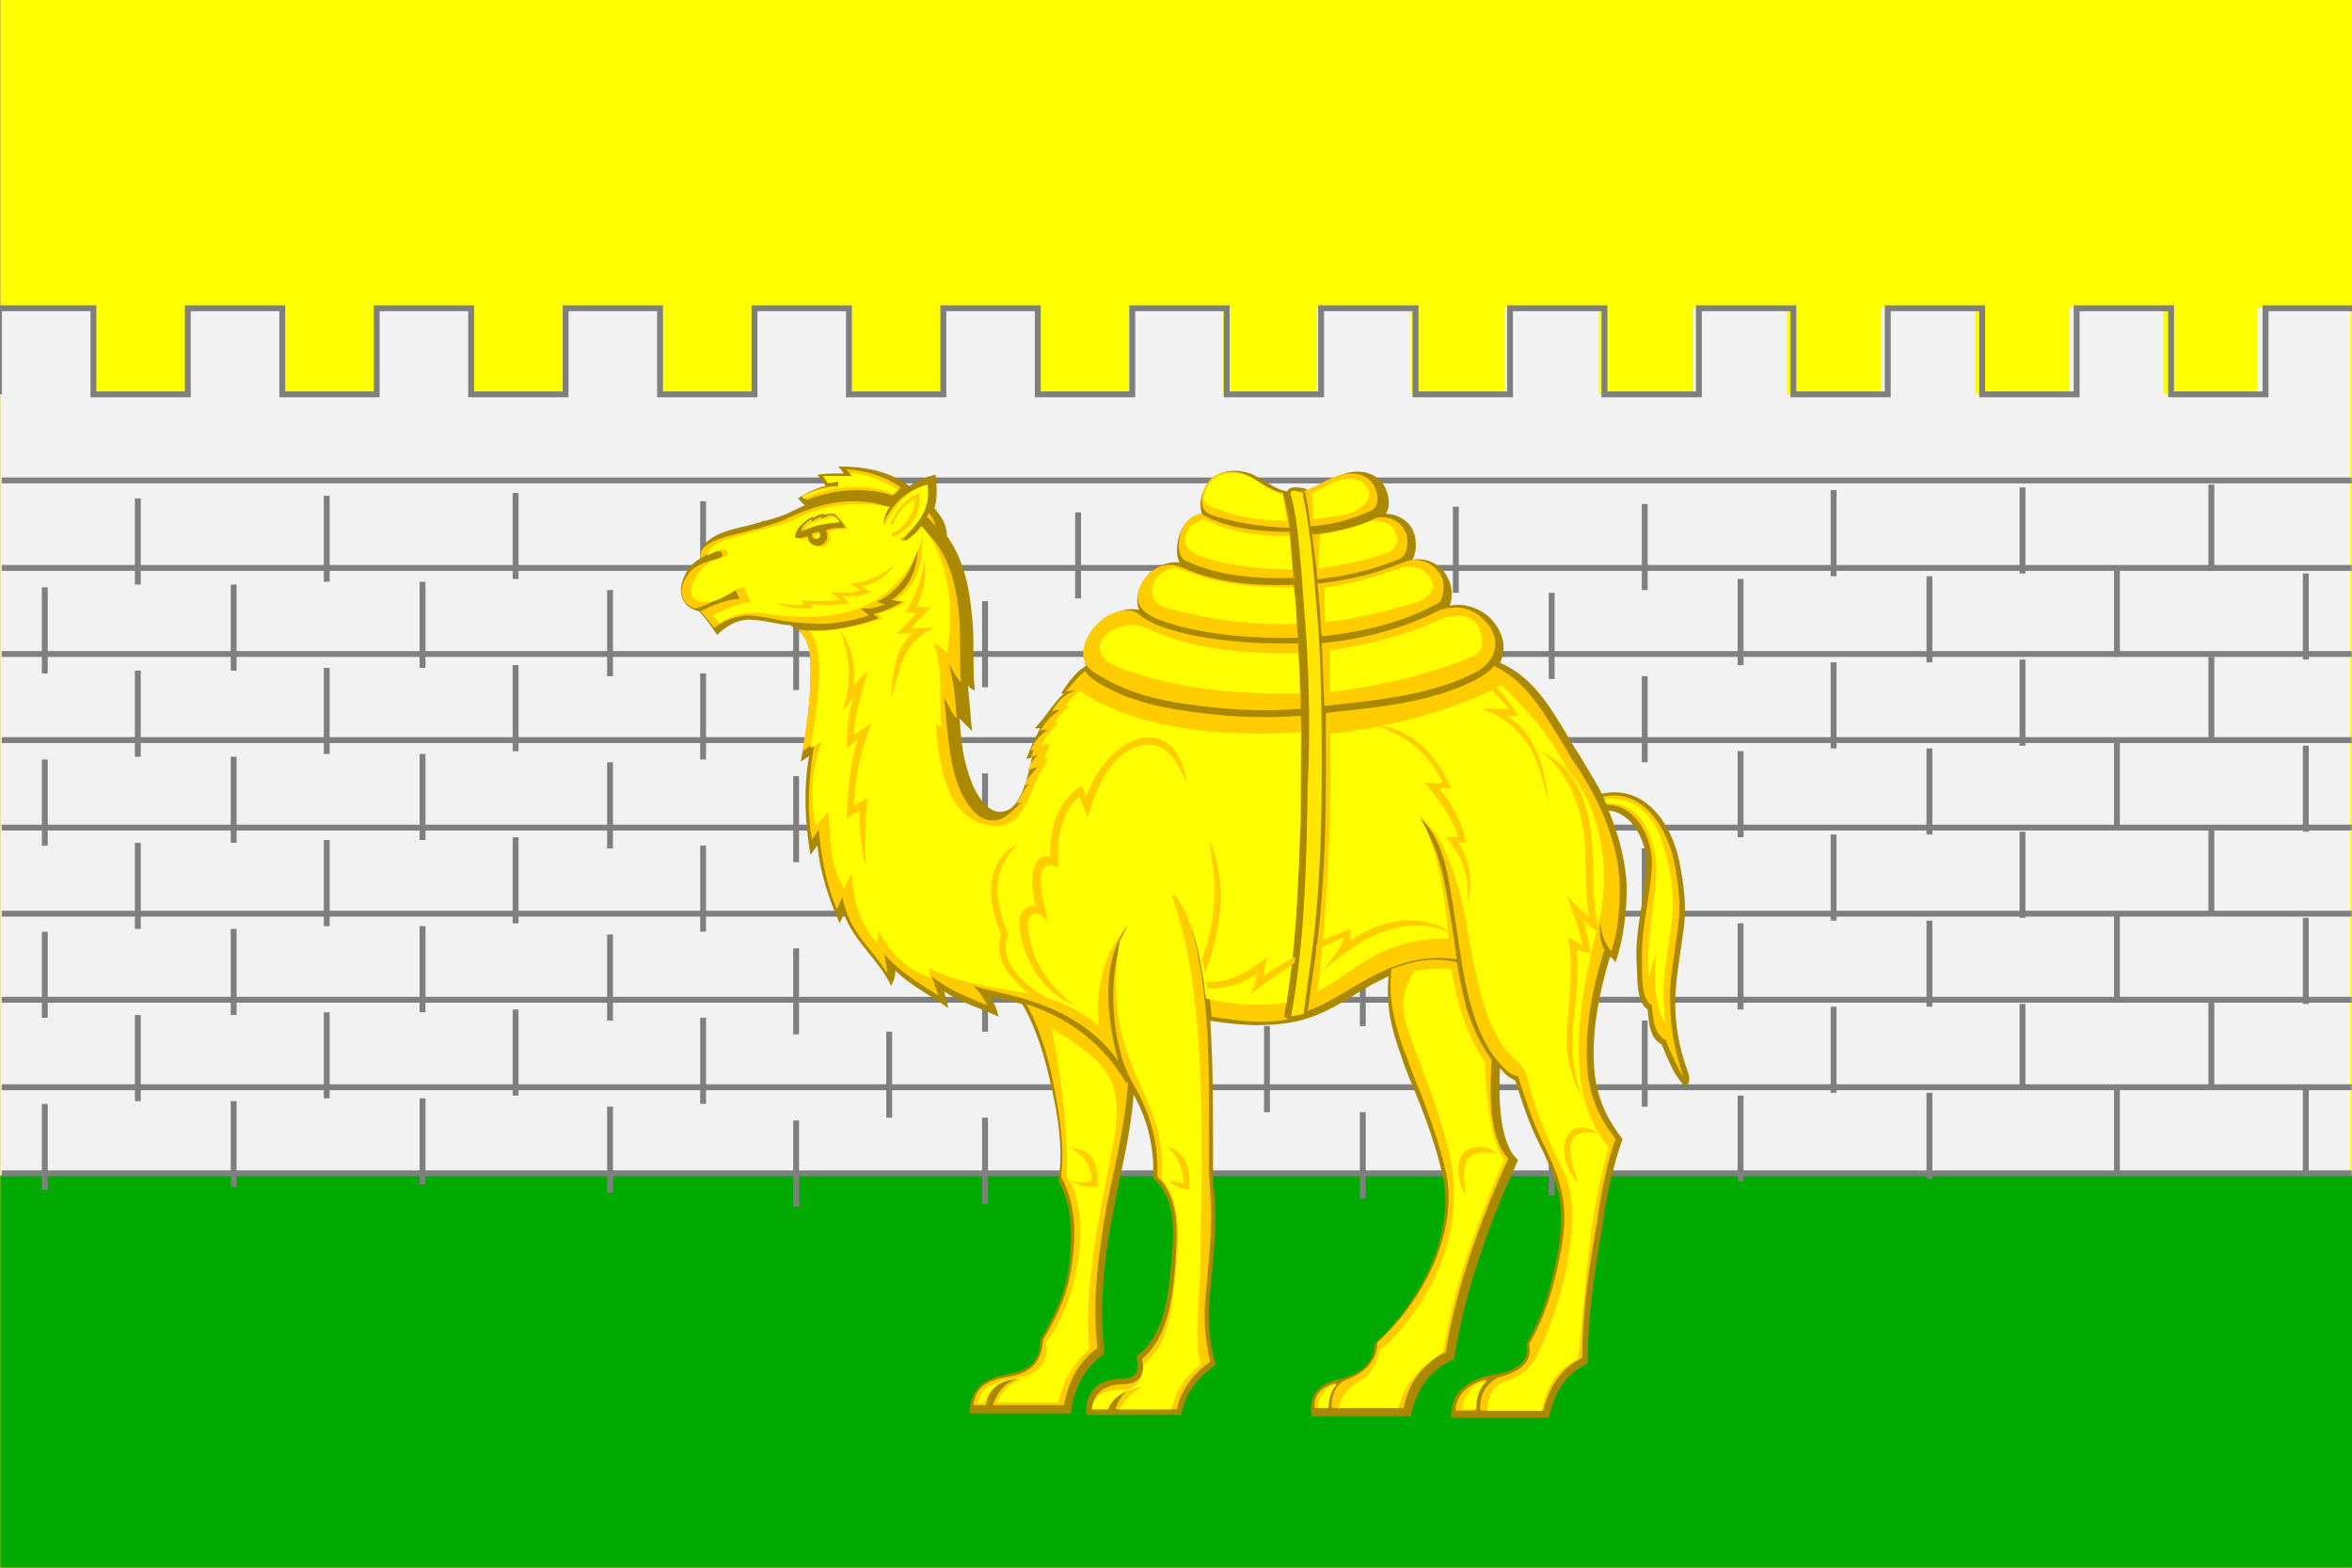 <svg fill-rule="evenodd" height="400" viewBox="0 0 169.3 112.9" width="600" xmlns="http://www.w3.org/2000/svg"><rect x="0" y="0" width="169.3" height="112.9" fill="#333333" stroke="none"/><g transform="matrix(.081 0 0 .081 45.156 93.133)"><path d="m0 20v100h60v-20h-40v-80z" fill="#9000cc"/><path d="m80 20v100h60v-20h-40v-20h40v-20h-40v-20h40v-20z" fill="#9000cc"/><path d="m210 40v20h20c5.5 0 10 4.5 10 10s-4.5 10-10 10h-20v20h20c16.6 0 30-13.4 30-30s-13.4-30-30-30zm20-40c-38.7 0-70 31.3-70 70s31.3 70 70 70 70-31.3 70-70-31.3-70-70-70zm0 20c27.6 0 50 22.4 50 50s-22.4 50-50 50-50-22.4-50-50 22.4-50 50-50z" fill="#9000cc"/><path d="m320 20v100h20v-62.8l40 62.8h20v-100h-20v62.8l-40-62.8z" fill="#f00"/><g fill="#9000cc"><path d="m420 20h20v100h-20z"/><path d="m460 20v100h50c16.6 0 30-13.4 30-30v-40c0-16.6-13.4-30-30-30zm20 20h30c5.5 0 10 4.5 10 10v40c0 5.5-4.5 10-10 10h-30z"/><path d="m660 20-20 20h30c5.5 0 10 4.5 10 10s-4.5 10-10 10c-16.6 0-30 13.4-30 30v30h60v-20h-40v-10c0-5.5 4.5-10 10-10 16.6 0 30-13.4 30-30s-13.4-30-30-30z"/><path d="m790 0c-38.7 0-70 31.3-70 70s31.3 70 70 70 70-31.3 70-70-31.3-70-70-70zm0 20c27.6 0 50 22.4 50 50s-22.4 50-50 50-50-22.4-50-50 22.4-50 50-50z"/><path d="m880 40v80h20v-100z"/><path d="m920 20v60h30c5.5 0 10 4.5 10 10s-4.5 10-10 10h-30l20 20h10c16.6 0 30-13.4 30-30s-13.4-30-30-30h-10v-20h40v-20z"/></g></g><path d="m0-0h169.333v112.889h-169.333z" fill="#ff0"/><path d="m0 84.667h169.333v28.222h-169.333z" fill="#0a0"/><path d="m0 78.5v221.5h600v-221.5h-23.8v22.1h-24v-22.1h-24v22.1h-24v-22.1h-24v22.1h-24v-22.1h-24v22.1h-24v-22.1h-24v22.1h-24v-22.1h-24v22.1h-24v-22.1h-24v22.1h-24v-22.1h-24v22.1h-24v-22.1h-24v22.1h-24v-22.1h-24v22.1h-24v-22.1h-24v22.1h-24v-22.1h-24v22.1h-24v-22.1z" fill="#f2f2f2" transform="matrix(.282 0 0 .282 0 -0)"/><g fill="none" stroke="#7f7f7f" stroke-width=".423"><path d="m.1 84.5h169.2m-169.2-6.2h169.2m-169.2-6.3h169.2m-169.2-6.2h169.2m-169.2-6.2h169.2m-169.2-6.3h169.2m-169.2-6.2h169.2m-169.2-6.2h169.2m-169.2-6.3h169.2"/><path d="m-.1 28.4v-6.2h6.8v6.2h6.8v-6.2h6.8v6.2h6.8v-6.2h6.8v6.2h6.8v-6.2h6.8v6.2h6.8v-6.2h6.8v6.2h6.8v-6.2h6.8v6.2h6.8v-6.2h6.8v6.2h6.8v-6.2h6.8v6.2h6.8v-6.2h6.8v6.2h6.8v-6.2h6.8v6.2h6.8v-6.2h6.8v6.2h6.8v-6.2h6.8v6.2h6.8v-6.2h6.8v6.2"/><path d="m152.4 84.5v-6.2m0-6.2v-6.2m0-6.2v-6.2m0-6.2v-6.2m13.6 43.6v-6.2m0-6.2v-6.2m0-6.2v-6.2m0-6.2v-6.2m-27.1 43.6v-6.2m0-6.2v-6.2m0-6.2v-6.2m0-6.2v-6.2m-13.6 43.6v-6.2m0-6.2v-6.2m0-6.2v-6.2m0-6.2v-6.2m-94.9 43.6v-6.2m0-6.2v-6.2m0-6.2v-6.2m0-6.2v-6.2m-13.6 43.6v-6.2m0-6.2v-6.2m0-6.2v-6.2m0-6.2v-6.2m-13.6 43.6v-6.2m0-6.2v-6.2m0-6.2v-6.2m0-6.2v-6.2m40.7 43.6v-6.2m0-6.2v-6.2m0-6.2v-6.2m0-6.2v-6.2m67.8 43.6v-6.2m0-6.2v-6.2m0-6.2v-6.2m0-6.2v-6.2m-13.6 43.6v-6.2m0-6.2v-6.2m0-6.2v-6.2m0-6.2v-6.2m-13.6 43.6v-6.2m0-6.2v-6.2m0-6.2v-6.2m0-6.2v-6.2m-13.6 43.6v-6.2m0-6.2v-6.2m0-6.2v-6.2m0-6.2v-6.2m-13.6 43.6v-6.2m0-6.2v-6.2m0-6.2v-6.2m0-6.2v-6.2"/><path d="m159.2 78.3v-6.2m0-6.2v-6.2m0-6.2v-6.2m0-6.2v-6.2m-13.6 43.6v-6.2m0-6.2v-6.2m0-6.2v-6.2m0-6.2v-6.2m-13.6 43.6v-6.2m0-6.2v-6.2m0-6.2v-6.2m0-6.2v-6.2m-94.9 43.6v-6.2m0-6.2v-6.2m0-6.2v-6.2m0-6.2v-6.2m-13.6 43.6v-6.2m0-6.2v-6.2m0-6.2v-6.2m0-6.2v-6.2m-13.6 43.6v-6.2m0-6.2v-6.2m0-6.2v-6.2m0-6.2v-6.2m40.7 43.6v-6.2m0-6.2v-6.2m0-6.2v-6.2m0-6.2v-6.2m67.8 43.6v-6.2m0-6.2v-6.2m0-6.2v-6.2m0-6.2v-6.2m-13.6 43.6v-6.2m0-6.2v-6.2m0-6.2v-6.2m0-6.2v-6.2m-13.6 43.6v-6.2m0-6.2v-6.2m0-6.2v-6.2m0-6.2v-6.2m-13.6 43.6v-6.2m0-6.2v-6.2m0-6.2v-6.2m0-6.2v-6.2m-13.6 43.6v-6.2m0-6.2v-6.2m0-6.2v-6.2m0-6.2v-6.2"/></g><g transform="matrix(1.003 0 0 1.003 41.378 11.023)"><path d="m15.5 33.9c-.1 0-.1 0-.2 0-.9-.1-1.9-.4-2.8-.4s-1.7.5-2.3 1.1c-.4-.6-.8-1.2-1.3-1.7-1.3-.3-1.6-1.5-1-2.6.2-.5.6-.9 1.1-1.2 0-.6.1-.9.6-1.3 1-.8 2.5-.9 3.7-1.3.2-.1.3-.1.4-.1.7-.2 1.4-.4 1.9-.7.3-.1.6-.3.9-.4l-.5-.5c.6-.4 1.2-.7 2-.9l-.6-.8c.6-.1 1.3-.1 1.9-.1l-.4-.5c1.8 0 3.6.3 5.1 1.4.6-.4 1.3-.7 1.9-.8v.2c.1.8.1 1.5-.1 2.2.5.6.9 1.2.9 2 1.2 1.7 1.6 3.6 1.8 5.8.2 1.7 0 3.5.2 5.3-.2-.1-.4-.2-.5-.4.1 1.1.2 2.2.3 3.3-.3-.3-.6-.6-.9-.9.1 1.3.2 2.6.6 3.8.3 1.1 1.3 3.4 2.8 2.8 1.1-.4 1.6-2.8 1.8-3.8l-.4.1c.3-.8.6-1.5 1-2.2h-.4c.8-.8 1.3-1.8 2.1-2.5h-.2c.5-.8 1.1-1.6 1.8-2-.1-.1-.1-.3-.1-.4-.1-.9.4-2 1-2.6.1-.1.2-.2.3-.3.7-.5 1.7-.9 2.6-.7-.4-.9.1-2 .8-2.7.6-.5 1.3-.8 2.1-.7-.3-.6-.2-1.4 0-2 0-.1.1-.2.1-.3.3-.6.8-1.1 1.5-1.2-.2-.7-.1-1.5.4-2.1.7-1.1 2.1-1.2 3.3-.7.8.4 1.5 1 2.4 1.2.1-.2.3-.3.5-.3s.8 0 1 .2c.9-.3 1.7-.9 2.7-1.2s2.2-.1 2.8.9c.3.6.5 1.4.1 2 .8 0 1.7.5 2 1.3 0 .1.1.2.1.3.1.6.1 1.2-.2 1.7 1.1-.2 2.2.4 2.6 1.4.3.6.3 1.3.1 1.9 1-.2 1.9.1 2.7.7 1 .9 1.5 2.2.9 3.4 2.6 1.1 3.9 3.7 5.3 6 .3.5.6.9.8 1.3.4.7.9 1.4 1.2 2.1 3.2-.7 5.1 2.3 5.6 5 .3 1.5.5 3.1.3 4.6-.2 1.6-.5 3.1-.6 4.7-.1 2 .2 3.8.9 5.7.1.2.2 1.1-.3.9-.1 0-.1-.1-.2-.2-.6-.7-1-1.8-1.4-2.7-.9-.5-.9-1.6-1-2.5-.9-.6-.7-2.5-.8-3.5-.1-2.3.6-4.5.7-6.8.1-1.6-.9-3.8-2.7-4 .7 1.7 1.2 3.5 1.3 5.4 0 1.9-.2 3.7-.8 5.5-.1-.1-.2-.3-.4-.4-.8 2.6-1.4 5.7-1.1 8.4.2 1.8.9 3.3 2 4.7-.6 1.7-1 3.4-1.3 5.2 0 .3-.1.6-.1.8-.6 3.3-1.1 6.7-1.1 10.1-1.7.8-2.4 2.2-2.8 3.9h-7c-.1-2 1.4-2.8 3.1-3.1 1.2-.2 2.6-.7 2.3-2.2 1-1.7 1.6-3.5 2-5.4.4-1.6.6-3.3.4-5-.2-1.2-.7-2.3-1.2-3.4-.1-.2-.2-.4-.3-.6-.7-1.4-1.2-2.9-1.7-4.5-.4-.2-.7-.4-1-.8 0 0-.1-.1-.1-.1-.1 1.9-.1 5.4 1.3 6.6-2.1 4.6-3.8 9.3-4.6 14.3-1.8.8-2.7 2.2-3.1 4.1h-7.1c-.3-1.6.6-2.4 2.1-2.7 1.3-.3 2.4-1.1 2.4-2.5 3.1-2.8 5.8-7.7 4.9-12-.5-2.3-1.3-4.4-2.2-6.6-.3-.7-.6-1.4-.8-2.1-.7-1.9-1.1-3.6-.9-5.7-.4.2-.8.4-1.2.6-1.9 1.1-3.5 2.3-5.7 2.7-1.6.3-3.4.3-5.9-.1.2 3 .2 6 .2 9v1.7c0 .6 0 1.1.1 1.7.2 2.4-.1 4.7-.3 7.1-.2 1.8-.1 3.5.4 5.2-1.3.9-2.2 2.1-2.5 3.6h-6.8c-.1-1.8.9-2.6 2.6-2.6 1.1 0 1.2-.7 1-1.6 2-1.5 2.3-4.3 2.5-6.7.2-2.1.4-4.6-1.3-6.1.1-2.2-.4-4.2-1.4-6-.2 2.8-.9 5.4-1.4 8.1-.7 3.4-1.1 7-.7 10.5-1.5 1.1-2.2 2.5-2.4 4.3h-7.3c.1-1.8 1-2.5 2.7-2.8 1.5-.3 2.4-.8 2.4-2.5 1.1-1.8 1.9-3.6 2.1-5.6.2-2.1.2-4-.8-5.8.3-1.8.1-3.6-.2-5.3-.5-2.5-1.1-5.2-2.4-7.4-.8-.2-1.5-.4-2.3-.5.3.4.5.9.6 1.4-1.3-.6-2.7-1-3.9-1.8.1.3.2.8.3 1.2-1.2-.9-2.7-1.6-3.8-2.7 0 .4-.1.7-.3 1.1-.9-1.9-2.7-3.2-3.4-5.2l-.3.7c-.8-1.8-1.4-3.6-1.6-5.6l-.5.7c-.4-2.4-.5-4.7-.1-7.1l-.6.4c.5-2.5.8-5 .7-7.5-.1-1-.4-1.8-1.3-2.2z" fill="#a80" fill-rule="nonzero"/><path d="m74.1 46.8c2.2 0 3.3 2.6 3.2 4.4-.1 2.3-.8 4.4-.7 6.8 0 .9-.1 2.7.7 3.2.1.9.1 2 1 2.5.3.8.7 1.6 1.1 2.4.1.1.2.3.1 0-.7-2-.9-3.8-.9-5.9.1-1.6.4-3.2.6-4.8.2-1.5 0-3-.3-4.5-.5-2.4-2.2-5.3-5.1-4.7.1.2.2.4.3.6zm-8.1-10c-.3.4-.8.7-1.3 1-3.3 1.7-7.2 2-10.8 2.4v4.4c0 3.4-.1 6.7-.4 10.1-.2 2.3-.6 4.6-.9 6.9 1.6-.6 2.8-1.5 4.3-2.3 1.9-1.1 4.2-1.8 6.4-1.4-.2-1.5-.4-3-.7-4.5-.3-2-.9-4.1-2.1-5.8 1.6 1.3 2.1 3.7 2.4 5.7.5 2.7.7 5.5 1.5 8.2.4 1.4 1.1 3 2.2 4.1.3.3.6.6 1.1.7.5 1.6 1 3.1 1.7 4.6.1.2.2.4.3.6.5 1.1 1 2.2 1.2 3.5.3 1.7 0 3.4-.4 5.1-.4 1.9-1 3.7-2 5.4.3 1.5-1 2.1-2.2 2.4-1 .5-1.4 1.4-1.3 2.4h4.5c.4-1.6 1.2-3 2.8-3.8 0-3.3.5-6.6 1.1-9.9 0-.3.1-.6.1-.8.3-1.7.6-3.4 1.2-5-1.1-1.4-1.8-2.9-2-4.7-.3-2.9.3-6.1 1.2-8.9-.3-.5-.4-1.3-.3-1.9.1.9.4 1.6.8 2 .5-1.5.6-3.1.6-4.7-.1-3.1-1.4-6-3.1-8.6-.3-.4-.6-.9-.8-1.3-1.4-2.2-2.7-4.8-5.2-5.9zm-15.1 25.2c1-5.5 1.1-11 1.2-16.6 0-1.7.1-3.4 0-5-2.4.2-4.9.1-7.2-.2-2.5-.3-5.1-.8-7.2-2.1-.4-.2-.8-.5-1.1-.9-.4.3-.9.9-1.4 1.5.2-.1.5-.1.7-.1-.9.3-1.2.8-1.7 1.5.2-.1.4-.1.6-.1-.6.4-1 .8-1.4 1.5.2-.1.3-.1.5-.1-.6.5-.9.8-1.2 1.5l.2-.1c0 .2-.1.4-.2.6.2-.1.4-.2.5-.2-.3.4-.6.7-.7 1.2.2-.2.5-.3.7-.3-.4.5-.8.8-1 1.4.1-.1.3-.2.4-.2-.4.4-.6.9-.9 1.4.1 0 .3-.1.4-.1-.3.2-.6.6-.9.8-.2.2-.4.3-.6.4-1.8.7-2.9-1.7-3.3-3-.5-1.8-.6-3.8-.8-5.7.3.5.5 1.1.9 1.5-.1-1.4-.2-2.7-.6-4 .3.5.5 1 .9 1.4-.1-1.4 0-2.9-.1-4.4-.2-2.6-.7-5-2.8-6.8-.3.5-.8 1-1.4 1.4h-.5c1.4-.9 2.4-2.5 2.2-4.3-1.4.3-2.6 1.6-3.1 3h-.2c.1-.5.3-1.1.6-1.5-.8-.3-1.6-.4-2.4-.4-1.7 0-3.2.5-4.7 1.2-.6.3-1.3.5-2 .7-.2.1-.3.1-.4.1-1.2.4-2.6.5-3.5 1.2-.3.2-.4.5-.4.9.2-.1.3-.2.5-.3.3-.1.6-.3.9-.2.2.1.3.4-.1.5-1 .3-1.9.5-2.4 1.5-.5.9-.2 1.8.7 2.1 1.1-.2 2.1-1.1 2.9-1.4l.3.7c-1.1.1-2 .5-2.8.9.4.4.7.8 1 1.2.6-.5 1.4-.8 2.2-.9.9 0 1.9.2 2.8.4.9.1 1.8.2 2.6.2 1.1 0 2.2-.2 3.5-.6l-.6-.5h.5c.5 0 .9-.2 1.3-.3-.2 0-.4-.1-.6-.2l.4-.2c1.3-.8 2.2-2.2 2.5-3.7 0 1.6-.6 2.9-1.9 3.8.3 0 .5.1.8.1-.6.4-1.3.7-2.1.9l.4.3c-1.4.5-2.8.8-4.2.9-.6 0-1.1 0-1.6-.1.6.5.8 1.3.9 2.1.1 2.2-.2 4.5-.6 6.7l.9-.7c-.4 2.3-.6 4.6-.2 7l.5-.7c.2 2 .5 3.8 1.3 5.7l.4-.9c.5 2.7 2.1 3.6 3.2 5.5 0-.4-.1-.9-.2-1.4 1.1 1.3 2.5 2.1 3.9 3-.2-.5-.3-.9-.5-1.4 1.2 1 2.6 1.5 4 2.1-.3-.6-.5-.9-1-1.4 1 .3 2.1.5 3.2.8 2.9.8 5.4 2.1 7.2 4.6-.8-2.9-1.4-7.4.9-10-1.7 2.6-1.5 7.3-.5 10.2.2.5.4 1 .7 1.5 1.2 2 1.8 4.2 1.7 6.6 1.7 1.6 1.4 4.2 1.3 6.3-.2 2.3-.5 5.2-2.4 6.8.3 1.1-.2 1.8-1.4 1.8s-2.1.6-2.2 1.8h1.2c.3-.8.8-1.3 1.7-1.6-.6.4-1 .9-1.2 1.6h4.4c.3-1.4 1.2-2.6 2.4-3.4-.4-1.7-.5-3.4-.3-5.1.2-2.3.5-4.7.3-7 0-.6-.1-1.1-.1-1.7s0-1.1 0-1.7c0-4.1.1-8.1-.5-12.1-.3-2-.8-4.2-1.6-6 1.2 1.7 1.7 4 2 6 .1.9.2 1.9.3 2.8 2.3.4 4 .5 5.5.2zm14.6 26c-1.1.3-2.2.9-2.3 2.3h1.4c-.1-.9.2-1.7.8-2.3zm-6.9-29.3c-.2 2.1.2 3.7.9 5.7.3.7.5 1.4.8 2.1.9 2.2 1.7 4.4 2.2 6.6 1 4.4-1.7 9.4-4.9 12.3 0 1.4-1.1 2.3-2.3 2.7-.8.4-1 1.2-1 2h5.2c.3-1.8 1.4-3.2 3-4 .8-4.8 2.5-9.5 4.5-13.9-1.5-1.5-1.3-5.2-1.2-7.1-.8-1.1-1.4-2.4-1.8-3.7-.3-1.1-.5-2.2-.7-3.3-1.6-.4-3.2-.1-4.7.5zm-4 29.6c-.9.3-1.6.7-1.5 1.8h.9c0-.7.2-1.4.6-1.8zm-15-21.5c-1.8-3-4.2-4.7-7.2-5.7 1.2 2.2 1.8 4.7 2.2 7.1.3 1.7.5 3.5.3 5.3 1 1.9 1.1 3.9.8 6-.2 2.1-1 3.9-2.1 5.7-.1 1.8-1.1 2.5-2.7 2.7-1.2.2-2.2.7-2.3 2h.9c.2-1.1 1-1.9 2.3-1.9-.8.2-1.5.9-1.8 1.9h5.1c.3-1.6 1-3.1 2.4-4.1-.4-3.5.1-7 .7-10.4.6-2.9 1.3-5.7 1.5-8.7zm11.7-39.9c-.1-.9-.3-1.7-.5-2.5-1-.2-1.7-.9-2.6-1.3-1-.4-2.2-.3-2.8.6-.4.5-.5 1.2-.3 1.8.1.4.9.6 1.3.7 1.4.4 3.4.7 4.9.7zm.3 3.7c-.1-1.1-.2-2.2-.3-3.4-1.9 0-4.1-.2-5.8-1-.2-.1-.4-.2-.5-.3-.6 0-1.1.5-1.4 1 0 .1-.1.2-.1.3-.2.6-.3 1.5.2 2 2.4 1.2 5.4 1.4 8 1.3zm.3 4.2c-.1-.9-.1-1.9-.2-2.8 0-.3-.1-.7-.1-1-2.6.1-5.5-.1-7.9-1.2-.9-.4-1.7-.3-2.5.4-.6.6-1.1 1.6-.6 2.4.1.2.3.3.4.4.5.4 1.2.6 1.8.8 2.5.8 6.2 1.1 9.1 1zm.2 5c0-1.5-.1-3.1-.2-4.6-2.9.1-6.7-.2-9.2-1-.7-.2-1.4-.5-2-.9-.1-.1-.2-.2-.4-.3-.8-.4-1.9 0-2.6.6-.1.1-.2.2-.3.3-.6.6-1 1.5-.9 2.3.1.7.7 1.1 1.3 1.4 2.1 1.3 4.6 1.8 7.1 2.1 2.4.3 4.8.4 7.2.2zm.3-15.5c.2.8.3 1.7.4 2.5 1.5-.1 3-.5 4.3-1.1.7-.3.6-1.3.2-1.9-.5-.8-1.5-.9-2.4-.7-.9.3-1.7.9-2.7 1.2zm.5 2.9c.1 1.1.3 2.2.4 3.4 1.9-.2 3.7-.6 5.5-1.3.2-.1.4-.1.6-.3.4-.4.4-1.1.3-1.6 0-.1-.1-.2-.1-.2-.3-.8-1.3-1.2-2.1-1-1.4.7-3 1-4.5 1.2zm.4 3.7c0 .4.1.7.1 1.1.1.9.1 1.8.2 2.7 2.8-.3 5.6-.9 8.2-2.3.2-.1.3-.1.4-.4.2-.5.2-1.1 0-1.6-.5-.9-1.5-1.4-2.5-1.1-.3.1-.5.2-.8.3-1.8.7-3.6 1.1-5.5 1.3zm.3 4.2c.1 1.5.1 3 .2 4.6 3.5-.4 7.4-.7 10.6-2.3.5-.2.9-.5 1.2-.9.9-1.1.4-2.4-.6-3.2-.7-.6-1.5-.8-2.5-.6-.3.1-.4.1-.6.2-2.6 1.3-5.4 2-8.3 2.3zm-28.4-9c.3.2.5.5.7.7-.1-.4-.3-.7-.5-1 0 .1-.1.2-.1.3zm-7.1-2.5c.3 0 .6-.1.8-.1v.4c-.9 0-1.8.3-2.6.7l.3.3c1.2-.4 2.3-.7 3.6-.7.9 0 1.8.1 2.6.4.2-.2.4-.4.6-.6-1.2-.8-2.5-1.2-3.9-1.3l.4.5c-.7 0-1.4 0-2.1 0z" fill="#fc0" fill-rule="nonzero"/><path d="m73.9 46.4c1.8-.2 3.5.6 4.3 3.6.4 1.4.7 3 .6 4.3-.2 2.9-1 5.2-.5 8.2-.7-.9-.9-2.7-.7-4.9-.3.6-.3.9-.5 1.6-.2-1.7.1-3.5.3-5.3.2-1.5.4-2.7 0-4.1-.6-2.3-1.8-3.2-3.4-3.1 0-.1-.1-.2-.1-.3zm-20.9-20.1c.7-.1 1.4-.2 2.1-.3 1-.2 2.7-1.1 1.5-2.3-.3-.3-1-.4-1.8-.2-.7.3-1.3.6-1.9.9 0 .7.1 1.3.1 2zm-7.9-1.4c.2.4.8.6 1.2.7 1.4.6 3.1.8 4.8.8-.1-.6-.2-1.2-.3-1.9-1-.2-1.6-.9-2.5-1.3-1-.4-2.2-.3-2.8.6-.2.3-.3.6-.4 1zm0 1.4c-.5.2-.9.4-1.1.8-.7 1.3.6 1.8 1.7 2.1 1.9.5 3.9.7 5.8.7-.1-.8-.1-1.6-.2-2.4-1.9 0-4-.2-5.7-1-.2-.1-.4-.2-.5-.3zm8.4 3.5c1.5-.2 3-.5 4.5-1 .8-.2 1.1-.7 1-1.2-.2-1-.9-1.2-1.8-1.2-1.2.5-2.5.8-3.7 1-.1.8-.1 1.6-.1 2.4zm.3 3.9c1.8-.2 3.6-.6 5.4-1.1.8-.2 2.3-.5 2.4-1.5 0-.7-.8-1.5-2.1-1.4-.2.1-.4.2-.6.2-1.7.6-3.4 1.1-5.1 1.3 0 .8 0 1.7.1 2.6zm-10.9-3.9c-.9.2-1.5.9-1.5 1.6 0 1.1 1.1 1.3 2 1.5 2.8.7 5.6 1 8.4.9 0-.9-.1-1.7-.2-2.6-2.6 0-5.4-.2-7.8-1.2-.3-.1-.6-.2-.9-.2zm11.2 5.9c2.6-.3 5.3-1 8-2.2.9-.4 2.3-.5 2.8.6.2.5.5 1.6-.4 2-2.4 1.1-6.7 2.2-10.3 2.6 0-1 0-2 0-3zm-2.1 3.1c-3.3.1-7.2-.2-10.2-1-.9-.2-3-.8-3.7-1.4-1.3-1.2.5-2.7 2.2-2.5.5.1 1 .3 1.6.6 3 1.2 6.8 1.5 10 1.4.1 1 .1 2 .1 2.9zm10.7 17.5c-.2-2.5-.6-5.3-1.6-7.8-.2-.3-.3-.6-.5-.9.2.1.4.3.5.5.7.6 1.3 1.7 1.8 3.1.8 2.1 1.1 4.2 1.5 6.5.6 2.9 1.3 5.8 3.1 7.4.6.6.7.6.9 1.5.6 2.4 1.6 4.6 2.6 6.6 1.3 2.5.3 8.4-1.9 13.1-.6 1.2-1.6 1.7-2.3 1.9-1 .3-1.3 1.3-1.3 2.1h3.9c.3-1.7 1.1-3 2.6-3.7.6-5.4.7-10 2.2-15.2-2.9-3.5-2.5-8.9-1-15 1.3-4.2.7-9.1-2-12.2-1.2-2.4-3-4.4-4.7-6-3.2 1.8-8.4 3.1-12.3 3.5.1 5.8-.1 11.9-.9 18.5 2.7-1.4 4.4-3.8 9.3-3.8zm-11.6 4.5c.7-4.3.8-8.6 1-13 0-2.1 0-4.1 0-6.2-5.4.3-11.6-.1-15.9-3-.4.4-.8.8-1 1.1h.3c-.4.3-.8.8-1.1 1.2h.3c-.4.4-1.1 1.2-1.2 1.7.2-.1.4-.2.6-.2l-.4 1.1.3-.1c-.2.4-.7 1.2-.9 1.7-.6 1.4-1.2 3.5-3.2 3.2-3-.4-3.7-3.5-4-7.3l.4.2c-.2-2 .2-4.3-.6-6 .4.1.7.4 1 .7.6-3.6 0-7-1.8-9.1-.3.4-.7.7-1.1 1h-.5-.1c1.3-.9 2.4-2.2 2.1-4-1.4.4-2.2 1.4-2.9 2.6 0 .1-.1.2-.1.3h-.2c.1-.5.2-.9.5-1.3-2.3-.4-4.5-.2-6.4.7-1.2.6-3 1-5.2 1.6-1 .3-1.5.8-1.5 1.2.1-.1.2-.1.4-.2.3-.1.6-.3.9-.2.2.1.3.4-.1.5-.3.1-.6.2-.9.3-.5.3-1 .8-1.2 1.3-.6 1.1-.2 1.8 1.2 1.6.7-.1 1.6-.8 2.3-1.1.2.4.3.8.5 1.1-1 .2-2 .6-2.7 1 .2.2.3.4.5.6.9-.8 2.2-.9 3.5-.7 2.2.3 4.1.3 5.8-.2 2.6-.7 4.6-2.8 5.3-5.5l-.1 1.1c0-.1 0-.1 0-.2 0 1.6-.6 2.9-1.9 3.8.3 0 .5.1.8.1-.6.4-1.3.7-2.1.9l.4.3c-1.4.5-2.8.8-4.2.9-.4 0-.7 0-1.1 0 1.1 1.2.8 4.5.1 8.4.3-.1.5-.3.8-.4-.7 2-.9 4-.4 6l.9-1c.1 1.9.1 3.8 1.1 5.5.2-.4.4-.8.6-1.1 0 2.1.7 3.8 1.8 5.1 0-.3.1-.7.1-1 .6 1.4 1.9 2.8 3.7 3.4 0-.2-.1-.5-.1-.7 1.6.9 4.2 1.4 6.9 1.8 1.9.3 3.9 1.1 5.3 2.4-.2-2.5.2-4.7 1.5-6.5.2-.3.4-.6.6-.8-.2.4-.4.8-.6 1.2-.4 2.2-.4 5.2.4 7.6 1.1 3.5 2.9 5.3 2.6 9.4 1.7 2.1 1.2 5.1.9 8-.3 2.7-.8 4.2-2.2 5.4 0 1.1-.6 1.8-1.6 1.8-1.2 0-1.9.3-2.1 1.4h1.1c.4-.9 1.5-1.5 2.5-1.6-.7.4-1.3.9-1.6 1.6h3.7c.3-1.1.8-2.2 2.1-3.2-.5-2.5 0-5.1 0-7.6 0-2.1.1-4.2.1-6.3 0-7.3-.2-14.5-2.2-19.9.1.1.2.1.3.2 0 0 0 0 0-.1 1.2 1.7 1.7 4 2 6 .1.5.1 1 .2 1.4 1.6.4 3.9.6 5.8.3zm14.4 27.3c-.3.1-.5.2-.8.3-.7.5-.9 1.1-1 1.8h1c0-.9.2-1.5.8-2.1zm-10.6 2h4.2c.3-1.4 1.3-2.8 3.2-4 .8-4.8 2.5-9.5 4.4-13.8-1-1.3-1.2-4.1-1.4-7-1.4-2.2-2-4.4-2.4-6.7-.7-.1-1.6 0-2.6.1-1 1.4-1 2.8-.5 4.3.9 2.6 2 5.1 2.7 7.8 1.2 4.1.5 8-1.5 11.3-.9 1.4-2.1 3.1-3.2 3.8-.3 1.2-.8 1.9-1.5 2.3-.9.5-1.3 1.1-1.5 2zm-.3-1.7c-.1 0-.1 0-.2.1-.9.4-1 1-1.1 1.6h.8c0-.7.2-1.3.6-1.7zm-25.7 1.4c.2-1.2 1.1-1.6 3.1-1.9 1.2-.2 2.1-1.2 1.8-2.5 2.3-2.8 3.4-9.2 1.5-11.9.1-3.5-.4-7.1-1.1-10.7 2.1 1.4 3.9 2.4 4.5 4.4.3 1.1.2 2.7-.1 4.1-.9 4.7-2.1 10.1-1.7 14.6-1.2 1.1-1.9 2.3-2.2 3.8h-4.4c.2-.8 1.3-1.6 1.9-1.7-1.3 0-2.4.4-2.8 1.7zm-10.8-66.1c.3 0 .6-.1.8-.1v.4c-.9 0-1.8.3-2.6.7l.1.1c2.1-1 4.7-1.1 6.5-.3.1-.1.2-.2.3-.3-1.1-.7-2.3-1.2-3.5-1.2l.2.2c-.7 0-1.4 0-2.1 0l.3.4z" fill="#ff0"/><g fill-rule="nonzero"><path d="m57.4 41c2.8.4 4.4 2.2 5.5 4.6h-.3c-.2 0-.4 0-.6 0 1 1.1 1.6 2.4 2 3.9h-.6c1.1 1.7.9 3.2.7 4.4 0-1.3.1-2.8-1.6-4.8h.9c-.5-1.5-1.4-2.7-2.4-3.9.5.1.9.1 1.3 0-1.3-2.5-2.6-3.2-4.9-4.2zm7.8-3.4c1.1.7 1.8 1.7 2.5 2.8h-.8c2 1.3 2.7 3.5 3 6.3-.7-2.4-.9-5.3-4.8-6.8h1.9c-.6-.8-1.3-1.5-2.1-2.1.1-.1.3-.2.4-.3zm8.3 18.4c-.4-.3-.8-.6-1.1-.9.2.8.4 1.6.5 2.4-.3-.1-.7-.2-1-.3.2 2-.1 3.9-.3 5.8v.7c0 1.5.2 3.2 1 4.6-.9-1.4-1.4-2.9-1.4-4.6 0-.3 0-.5 0-.8.2-2.2.5-4.4.1-6.6.3.2.7.4 1 .6-.2-1.3-.7-2.4-1.1-3.6.6.7 1 1 1.6 1.6-.3-1.7-.2-3.6-.3-5.3-.2-2.5-1.1-5-3.1-6.6 2.6 1.2 3.4 3.9 3.6 6.5.2 2.3-.1 4.3.6 6.5zm-48.4-26.9c.1 1.3 0 2.3-.6 3.5h1c-.5.6-1 1.1-1.4 1.5h1.7c-2.4 1-2.5 3.1-3.1 5.1 0-1.3.2-3.6 1.5-4.7-.4 0-.7 0-1.1 0 .5-.5 1-1 1.4-1.5-.3 0-.5 0-.8 0 .8-1.2 1.2-2.5 1.4-3.9zm-6.2 5c.8.9 1.3 2.5 1.1 4.2.3-.4.6-.8 1-1.1-.4 1.5-.9 3-1 4.6.4-.3.9-.6 1.3-.9-.8 2-1.2 3.9-1.3 6 .3-.2.6-.4 1-.6-.2 1.5-.2 3.6-.1 4.9-.4-1-.5-3.5-.5-4-.3.2-.6.4-.9.6.1-1.9.2-3.9.8-5.7-.3.2-.5.4-.8.6 0-1.2.1-2.4.5-3.6-.3.4-.5.6-.8 1 .7-2.3.6-3.7-.2-5.9zm12.9 15.5c-1.9 1.9-1.8 3.8-.7 6.5-.9 2.1 1.5 3.9 3.3 4.9.7.4 1.5 1 2 1.6-.8-.5-1.6-1-2.5-1.3-1.8-1.2-4.1-3-3.3-5.2-1-2.2-1.3-5.2 1.2-6.5zm4.1 11.6c-2.3-.8-3.9-3.5-4-5.9 0-.7.4-1.4 1.2-1.2-.3-.8-.7-3.9 1-3.6 0-2.1.5-3.9 2.3-5.1l.3.8c.6-1.7 2.1-3.9 4.1-4.2s2.9 1.5 3.1 3.2c-.6-1.2-1.2-2.9-3-2.7-2.4.3-3.5 3.2-4.1 5.2l-.6-1.5c-1.5 1.3-1.6 3.3-1.5 5.1-2.2-1.1-.9 3.1-.7 4-.4-.8-1.5-1.1-1.5.1.1 2.6 1.8 4.7 3.5 5.9zm9.4-1.7c1.8.1 3-.7 4.4-1.8-.1.5-.2.9-.3 1.4.7-.5 1.5-1 2.3-1.4 0 .2 0 .4-.1.5-1.1.7-2.1 1.4-3.1 2.2.2-.5.4-1 .5-1.5-1.1.8-2.3 1.1-3.6 1.1 0-.1 0-.3-.1-.4zm8-2.8c.8-.4 1.6-.7 2.4-1 0 .3 0 .6-.1.9 2.1-1.5 5-2.2 7.3-.6-3.6-1.5-6.5.4-9.2 2.7.5-.7 1.3-1.6 1.5-2.4-.7.3-1.3.6-2 .9 0-.2 0-.3.1-.5zm-7.8-7.4c1.4 3 .9 6.5-.3 9.6 0-.3-.1-.7-.2-1 1.1-2.9 1.1-5.6.5-8.6zm-22.9-22.6c.4-1 1-1.8 2.1-2.3.2 1.5-.6 2.7-2 3.2l.1-.3c.9-.5 1.6-1.4 1.6-2.5-.7.4-1.3 1.1-1.6 1.9l-.2-.1zm-6.1 5.8c-.1-.1-.2-.3-.2-.4.9.1 1.8.1 2.7 0-.2-.2-.4-.4-.7-.6.7.1 1.5.1 2.2-.1-.2-.1-.5-.3-.7-.5 1.3-.1 2.3-.6 3.2-1.4-.7.9-1.3 1.4-2.4 1.6.2.2.4.3.7.4-.7.3-1.4.4-2.1.3.2.2.3.3.5.5-.9.2-1.8.2-2.8.1.1.1.1.2.2.3-.9 0-1.9 0-2.7-.4.7.1 1.4.2 2.1.1zm21.1 41.7c-.6.1-1.4 0-2-.4.5.1 1 .2 1.5 0 0-1-.7-2.1-1.7-2.4 1.6.1 2.2.9 2.1 2.7zm6.6.2c-.6.1-1.1-.2-1.6-.6.4 0 .7.1 1.1.2 0-.8-.5-2.5-1.5-2.7 1.7.2 2 1.8 1.9 3.1zm22.1-2.5c-.8-.2-1.4-.2-1.8 0-1 .4-.6 2.1-.6 2.9-.5-.8-.9-2.8.3-3.3.7-.3 1.7-.1 2.1.5zm7.1-1.5c-.5-.1-1.5-.2-1.8.4-.4.8.1 2.2.4 3.1-.5-.4-1.4-2-.8-3.3.3-.6 1.3-1 2.2-.2z" fill="#fc0"/><path d="m52.3 61.8c.3-2.3.7-4.8.9-7.1.3-3.3.4-6.7.4-10.1 0-4.1 0-8.3-.4-12.4-.2-2.5-.4-5-.9-7.4-.1-.6 0-.4-.4-.5s-.6-.1-.5.3c.5 1.8.6 4 .8 6.1 0 .5.1 1 .1 1.5.4 4.4.5 8.9.3 13.3-.1 5.5-.2 11.1-1.2 16.5.3-.1.6-.1.9-.2z" fill="#ffe600"/><path d="m18.2 27.2c.1.1.1.2.1.4 0 .4-.3.7-.7.7s-.7-.3-.7-.7c-.3.1-.6.2-.9.1 0-.7.8-1.3 1.3-1.5v.1c.3-.2.5-.3.8-.3v.1c.2-.1.4-.1.7-.1.3.3.6.6.8 1-.5 0-1 0-1.4.2zm-.5.1c-.2 0-.3.1-.5.1v.1c0 .2.1.3.3.3s.3-.1.3-.3c0-.1-.1-.2-.1-.3zm-1.4 0c.4-.1.7-.3 1.1-.4.6-.2 1.2-.2 1.8-.3-.1-.2-.3-.4-.5-.5-.3 0-.6.1-.8.3v-.2c-.3.1-.5.2-.7.4v-.2c-.4.2-.7.5-.8.9z" fill="#fc0"/><path d="m18 27.1c.1.1.1.2.1.4 0 .4-.3.7-.7.7s-.7-.3-.7-.7c-.3.1-.6.2-.9.1 0-.7.8-1.3 1.3-1.5v.1c.3-.2.5-.3.8-.3v.1c.2-.1.4-.1.7-.1.3.3.6.6.8 1-.5 0-1 0-1.4.2zm-.5.1c-.2 0-.3.1-.5.1v.1c0 .2.1.3.3.3s.3-.1.3-.3c0-.1-.1-.2-.1-.3zm-1.4 0c.4-.1.7-.3 1.1-.4.6-.2 1.2-.2 1.8-.3-.1-.2-.3-.4-.5-.5-.3 0-.6.1-.8.3v-.2c-.3.1-.5.2-.7.4v-.2c-.4.2-.7.5-.8.9z" fill="#a80"/></g></g></svg>